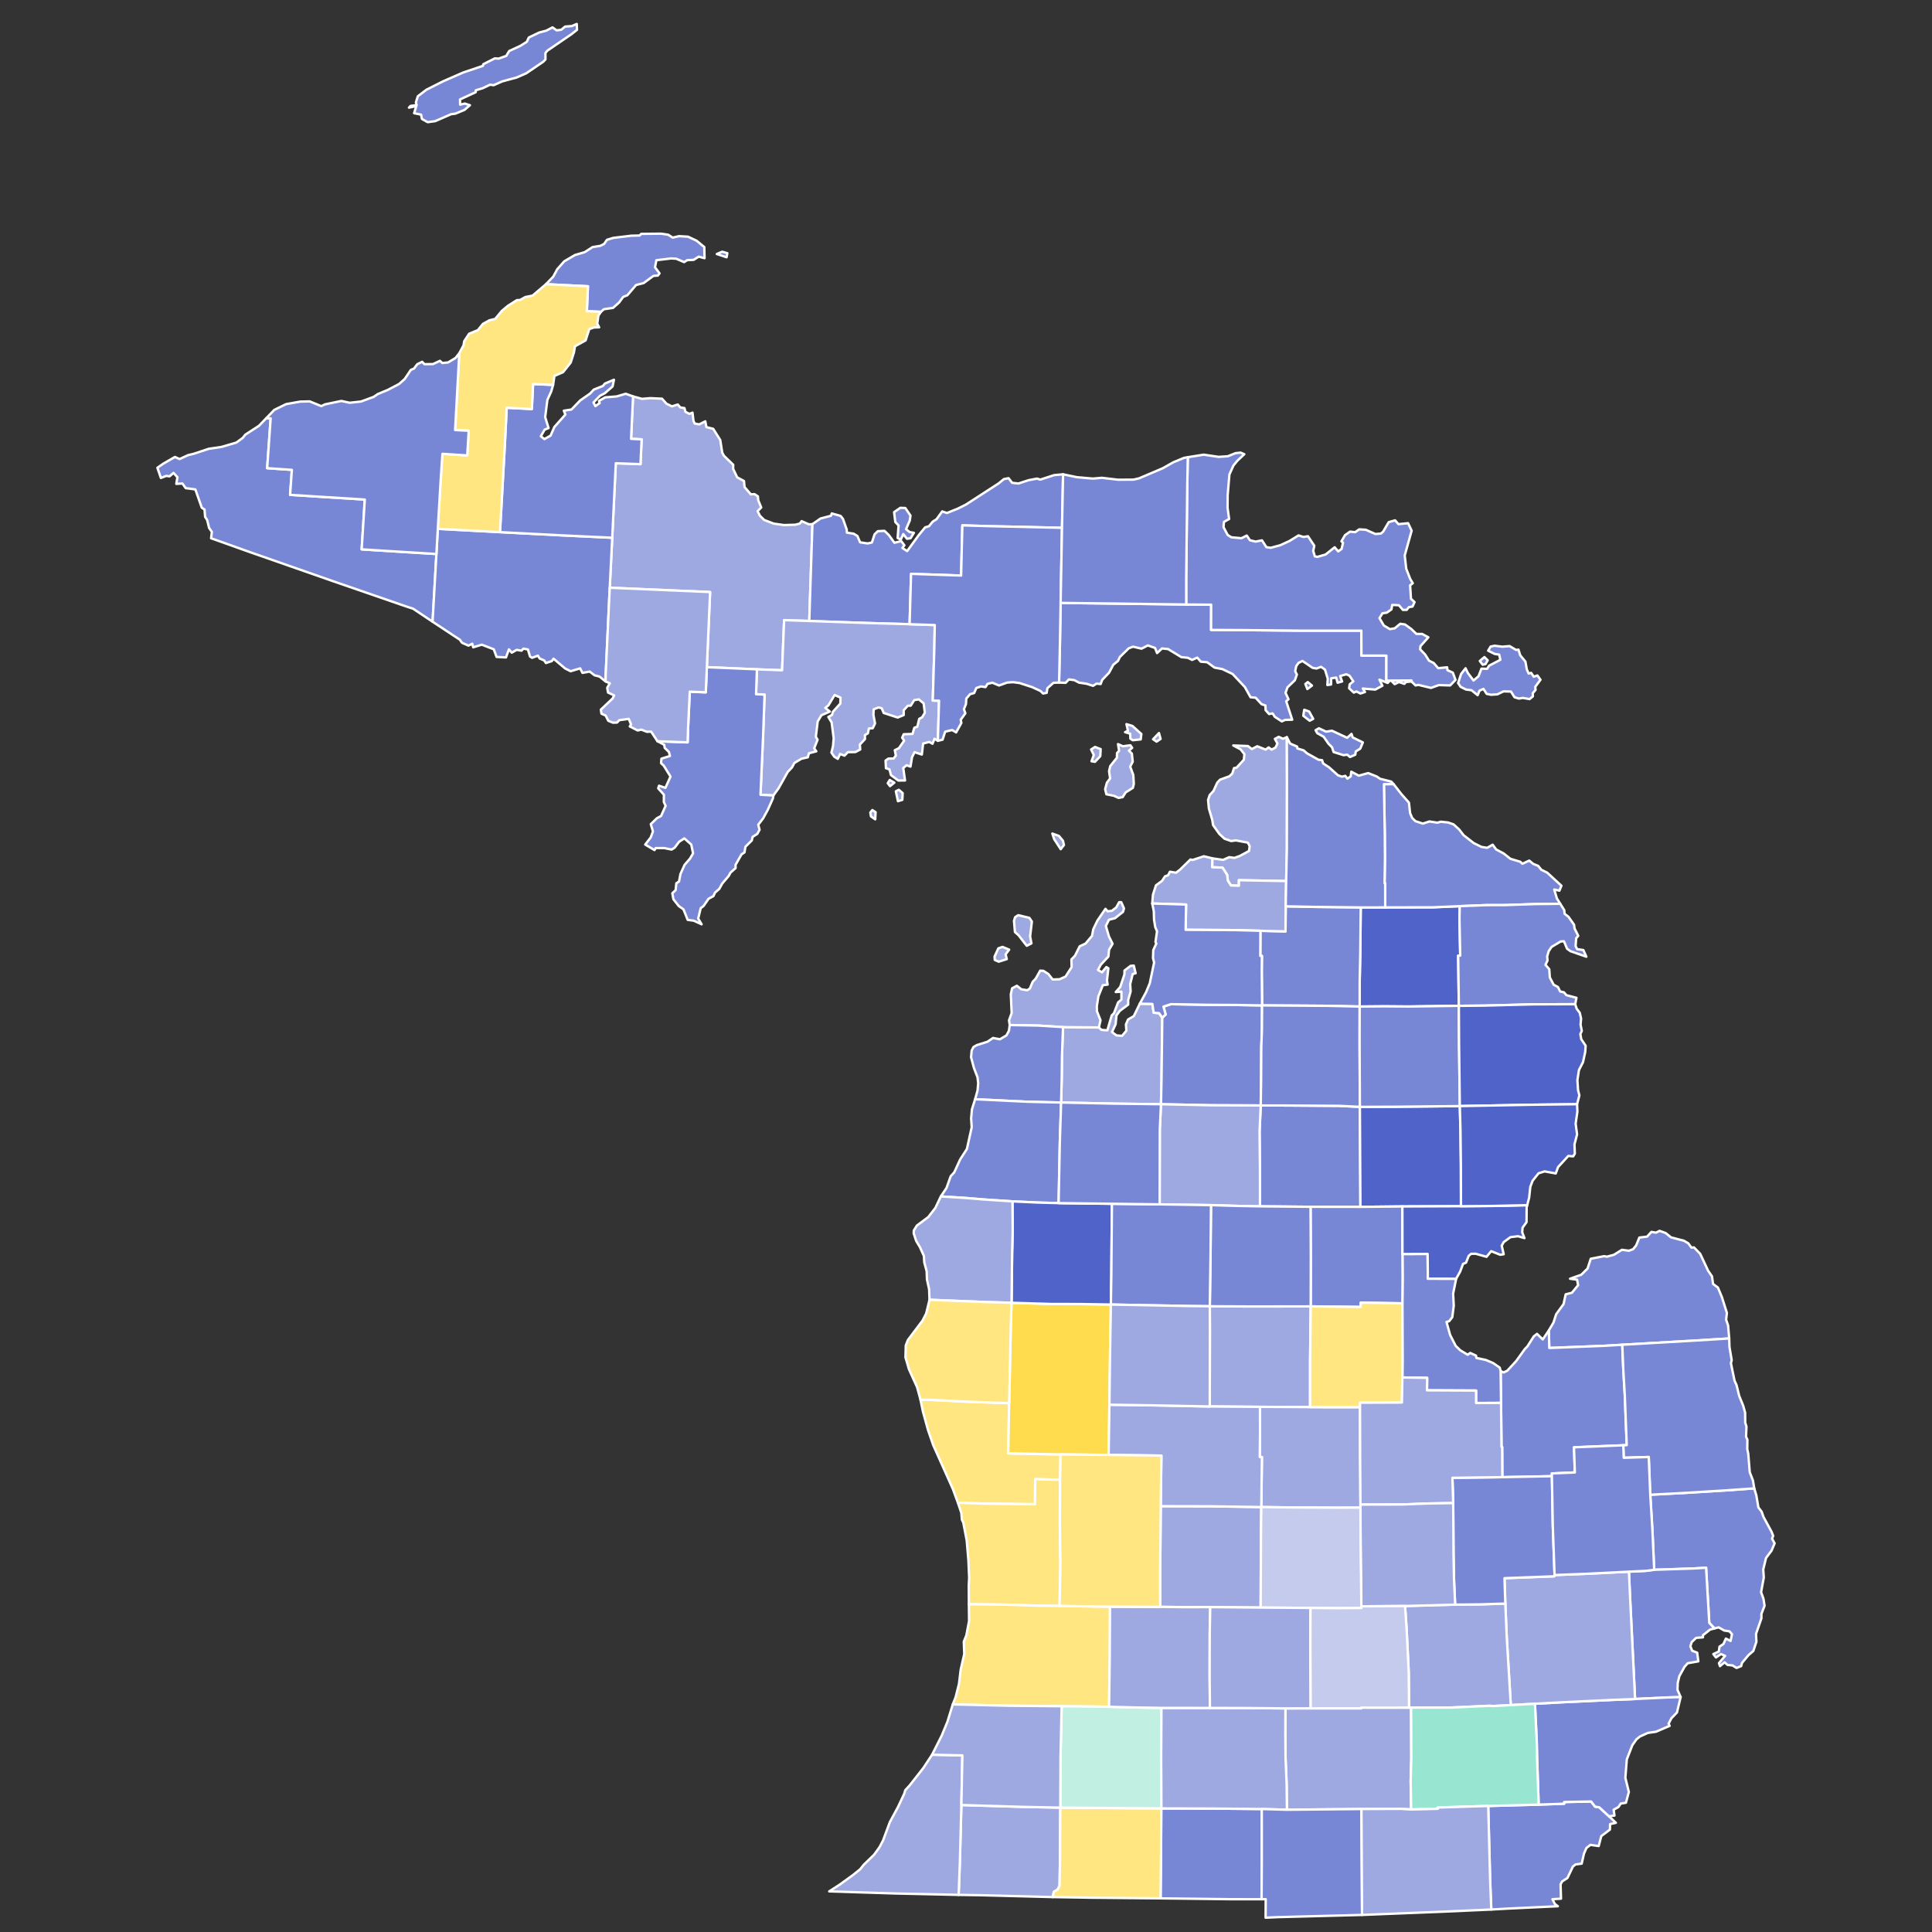 <?xml version="1.0" encoding="UTF-8" standalone="no"?>
<svg
   version="1.2"
   width="810"
   height="810"
   viewBox="0 0 810 810"
   stroke-linecap="round"
   stroke-linejoin="round"
   id="svg86"
   sodipodi:docname="2016 MI GOP presidential primary.svg"
   inkscape:version="1.2.2 (732a01da63, 2022-12-09)"
   xmlns:inkscape="http://www.inkscape.org/namespaces/inkscape"
   xmlns:sodipodi="http://sodipodi.sourceforge.net/DTD/sodipodi-0.dtd"
   xmlns="http://www.w3.org/2000/svg"
   xmlns:svg="http://www.w3.org/2000/svg">
  <rect x="0" y="0" width="810" height="810" fill="#333333" stroke="none"/>
  <defs
     id="defs90" />
  <sodipodi:namedview
     id="namedview88"
     pagecolor="#ffffff"
     bordercolor="#000000"
     borderopacity="0.25"
     inkscape:showpageshadow="2"
     inkscape:pageopacity="0.0"
     inkscape:pagecheckerboard="0"
     inkscape:deskcolor="#d1d1d1"
     showgrid="false"
     inkscape:zoom="0.99259259"
     inkscape:cx="412.05224"
     inkscape:cy="482.0709"
     inkscape:window-width="1150"
     inkscape:window-height="981"
     inkscape:window-x="0"
     inkscape:window-y="0"
     inkscape:window-maximized="0"
     inkscape:current-layer="Michigan" />
  <g
     id="Michigan"
     transform="translate(5,5)"
     stroke="white"
     stroke-width="1">
    <path
       d="M 565.49 375.44 575.75 375.43 595.73 375.39 607 374.91 606.89 380.06 607.21 395.64 606.34 395.67 606.63 416.69 585.68 416.99 575.32 416.91 565.05 417 565.05 406.77 565.3 394.53 565.49 375.44 Z"
       id="Montmorency"
       fill="#b3c4db"
       style="fill:#5063c9;fill-opacity:1" />
    <path
       d="M 686.88 621.67 701.15 620.92 718.11 619.88 730.48 619.01 731.37 622.04 732.21 627.01 733.58 628.78 734.34 630.96 737.73 637.19 738.41 638.93 737.94 640.08 739.01 642.05 737.74 645.09 735.41 648.2 734.25 652.98 734.48 656.4 733.34 662.54 734.33 665.25 734.8 668.22 733.48 671.63 733.48 673.5 731.22 680.02 731.38 683.32 730.09 687.17 728.09 688.89 725.35 692.16 724.99 693.53 723.06 694.29 721.37 693.24 719.26 693.02 718.03 691.92 716.1 693.55 715.69 692.27 718.26 689.22 716.54 688.47 714.43 689.89 713.33 688.47 715.63 687.4 715.9 685.38 717.57 684.24 718.58 681.99 720.56 682.97 721.14 680.14 720.09 678.94 717.89 678.61 715.56 677.28 713.8 677.72 711.62 675.42 710.28 652.28 704.9 652.6 688.53 653.14 687.77 636.3 686.88 621.67 Z"
       id="St. Clair"
       fill="#b8e0da"
       style="fill:#7786d5;fill-opacity:1" />
    <path
       d="M 106.68 170.29 108.48 170.42 107.01 191.28 117.37 191.99 116.63 202.47 147.95 204.44 146.63 225.32 177.97 227.27 176.36 255.66 168.18 250.19 165.41 249.3 134.84 238.74 100.04 226.57 83.5 220.67 83.83 217.98 82.68 216.37 81.84 213 81 211.71 80.75 208.62 79.59 207.85 76.9 200.19 72.86 199.65 71.48 197.72 68.92 197.86 69.38 195.08 67.75 193.27 66.1 194.7 64.71 194.52 62.45 195.39 60.99 191.11 63.51 189.36 68.35 186.58 70.29 187.46 73.87 185.81 76.22 185.25 82.53 183.16 87.88 182.37 94.09 180.55 96.8 178.56 97.83 177.24 103.58 173.51 106.68 170.29 Z"
       id="Gogebic"
       fill="#b1e486"
       style="fill:#7786d5;fill-opacity:1" />
    <path
       d="M 534.52 304.07 534.57 322.35 534.53 350.89 534.23 364.4 514.41 364.02 514.44 366.34 511.09 366.24 509.78 364.23 509.47 361.74 507.52 358.76 503.2 358.59 503.28 354.87 507.79 355.51 510.37 354.37 512.56 354.67 514.84 353.84 518.67 351.77 518.93 349.76 518.17 348.28 513.15 347.34 511.21 347.62 508.39 346.64 506.23 344.64 503.6 340.95 503.24 338.75 501.82 333.94 501.49 330.36 502.17 328.33 503.75 326.62 505.36 323.11 506.51 321.88 510.44 320.45 511.65 319.29 512.36 317.03 513.4 316.87 516.49 313.54 516.72 311.2 515.14 309.17 512.05 307.54 518.23 307.78 519.83 309.05 522.11 307.87 525.62 309.28 526.88 308.35 528.1 309.28 529.75 308.42 530.57 306.73 529.5 304.79 531.11 303.92 532.9 304.73 534.52 304.07 Z"
       id="Emmet"
       fill="#cbdc93"
       style="fill:#9ea8e1;fill-opacity:1" />
    <path
       d="M 251.68 220.46 253.18 189.22 263.53 189.6 264.01 179.2 259.58 178.98 260.41 161.2 264.16 162.22 267.72 161.93 272.56 162.16 274.39 164.22 276.7 165.37 279.17 164.6 280.21 165.83 281.96 166.09 282.37 167.68 284.07 168.52 285.33 168 285.74 171.44 286.27 172.59 288.18 172.92 290.7 171.64 291.16 174.07 294.01 174.79 296.97 179.48 297.81 184.82 298.53 186.1 302.4 189.85 302.37 191.57 304.06 195.12 306.92 196.67 307.15 199.2 309.78 202.25 311.33 202.16 312.75 203.1 312.89 204.74 314.15 207.77 312.63 209.29 313.61 211.25 315.38 213 319.39 214.53 323.72 215.14 328.44 214.99 330.35 214.49 331.1 213.49 334.12 214.82 335.62 214.76 334.29 255.36 323.75 254.99 322.89 276.02 312.35 275.62 291.35 274.72 292.71 243.22 250.64 241.41 251.68 220.46 Z"
       id="Marquette"
       fill="#e4c9a0"
       style="fill:#9ea8e1;fill-opacity:1" />
    <path
       d="M 440.68 425.62 455.71 425.77 456.78 426.78 459.26 426.97 461.09 420.73 462.02 419.83 463.77 415.27 465.16 414.09 465.15 410.75 462.79 410.92 464.66 408.81 466.41 403.56 466.45 401.91 468.99 399.95 470.35 399.82 471.11 403.04 469.88 403.37 468.84 407.56 469.02 410.69 468 414.23 467.99 416.19 464.49 418.8 463.09 420.7 462.72 424.42 461.21 427.69 463.1 429.11 465.44 429.29 467.24 427.11 467.05 424.5 467.93 422.45 470.36 421 472.87 415.81 478.13 415.91 478.68 419.57 480.96 419.78 482.29 421.67 481.97 447.54 481.75 457.95 462.46 457.71 439.88 457.24 440.14 446.69 440.23 437.85 440.68 425.62 Z"
       id="Grand Traverse"
       fill="#94bbeb"
       style="fill:#9ea8e1;fill-opacity:1" />
    <path
       d="M 579.25 323.72 582.54 327.93 585.7 331.49 586.19 335.91 587.08 337.97 588.44 339.28 591.53 340.3 594.3 339.4 597.65 339.92 599.07 339.51 602.13 339.83 604.39 340.61 606.76 342.76 608.6 345.15 612.84 348.45 616.11 350.07 618.5 350.46 620.81 349.14 622.27 351.14 625.48 352.86 628.22 355.04 632.4 356.31 633.26 357.13 636.15 355.81 637.8 357.18 639.9 358.03 641.21 359.66 643.64 360.84 649.63 366.34 648.79 368.42 646.62 367.93 647.74 371.69 649.14 373.92 638.42 374.04 626.14 374.46 618.05 374.48 607 374.91 595.73 375.39 575.75 375.43 575.74 365.35 575.5 365.35 575.65 354.92 575.58 344.69 575.22 323.76 579.25 323.72 Z"
       id="Presque Isle"
       fill="#d8e9e9"
       style="fill:#7786d5;fill-opacity:1" />
    <path
       d="M 523.44 385.23 533.95 385.5 534.04 374.98 546.29 375.22 565.49 375.44 565.3 394.53 565.05 406.77 565.05 417 551.68 416.7 524.13 416.52 524 402.48 524.06 395.76 523.39 395.75 523.44 385.23 Z"
       id="Otsego"
       fill="#cdec98"
       style="fill:#7786d5;fill-opacity:1" />
    <path
       d="M 369.86 209.73 372.46 207.91 374.56 207.99 376.73 211.17 376.42 213.26 374.86 216.86 376.38 218.08 378.15 218.38 376.74 220.66 375.25 220.88 373.7 218.92 372.65 221.26 371.34 220.55 371.73 215.3 370.36 213.86 369.86 209.73 Z M 335.62 214.76 339 212.39 343.39 211.24 343.72 210.26 347.42 211.3 348.42 212.55 349.99 217.02 350.06 218.32 352.86 218.74 354.48 219.72 355.59 222.37 358.73 222.84 360.54 222.45 361.68 219 363.03 217.7 365.83 217.56 367.63 219.3 369.98 222.55 372.84 221.87 374.17 223.62 373.32 224.75 375.33 226.05 380.17 219.38 382.86 216.1 384.5 215.6 386.04 213.7 387.66 212.68 390.03 209.41 392.01 210.08 396.52 208.27 399.94 206.56 413.66 197.68 415.9 195.86 417.85 195.49 419.35 197.42 422 197.71 426.28 196.31 429.79 195.65 431.12 196.08 436.98 194.19 440.7 193.86 440.25 216.29 408.9 215.58 398.47 215.26 397.95 236.3 376.97 235.59 376.36 256.7 357.74 256.17 334.29 255.36 335.62 214.76 Z"
       id="Alger"
       fill="#d5bca5"
       style="fill:#7786d5;fill-opacity:1" />
    <path
       d="M 618.94 752.16 640.09 751.59 650.79 751.21 650.77 750.51 662.09 750.28 663.76 752.46 665.51 752.73 669.57 756.48 672.46 759.22 670.03 759.77 669.97 762.06 666.34 764.8 665.26 768.97 661.79 768.47 660.13 769.77 659.09 772.13 658.13 776.34 655.57 776.67 654.44 777.57 652.16 782.35 649.94 783.8 649.28 785.01 649.46 791.02 645.88 791.25 646.87 793.24 648.14 794.2 627.29 795.18 620.23 795.58 619.76 783.8 618.94 752.16 Z"
       id="Monroe"
       fill="#dbe5d2"
       style="fill:#7786d5;fill-opacity:1" />
    <path
       d="M 677.93 653.93 684.99 653.59 688.53 653.14 704.9 652.6 710.28 652.28 711.62 675.42 713.8 677.72 711.93 678.23 708.97 680.58 708.97 681.46 706.1 681.69 704.25 683.46 703.7 685.22 704.46 687.08 706.55 687.88 707.04 691.53 702.57 692.32 701.25 693.81 699.07 697.75 698.42 700.48 698.29 703.45 699.61 706.51 694.38 706.66 680.51 707.31 678.41 664.58 677.93 653.93 Z"
       id="Macomb"
       fill="#9a94d1"
       style="fill:#7786d5;fill-opacity:1" />
    <path
       d="M 644.37 552.78 646.33 549.44 647.43 546 650.53 541.74 651.42 537.65 654.03 537 656.62 533.84 656.21 531.52 653.24 531.11 657.95 529.44 660.57 526.87 661.94 522.73 667.54 521.65 668.69 521.87 671.64 521.08 675 518.98 677.9 519.38 679.68 518.73 680.96 517.16 682.31 513.85 685.53 513.47 687.37 511.48 689.28 511.8 690.79 511.04 693.34 511.96 695.56 513.76 701 515.19 702.82 516.26 704.13 518.06 705.21 517.98 707.82 520.68 711.16 527.81 712.75 530.09 713.21 533.3 715.24 534.81 716.89 538.76 719.01 545.44 718.68 548.28 719.51 550.7 719.98 556.15 706.67 556.98 675.14 558.8 667.71 559.24 644.53 560.15 644.37 552.78 Z"
       id="Huron"
       fill="#e8ead8"
       style="fill:#7786d5;fill-opacity:1" />
    <path
       d="M 503.28 354.87 503.2 358.59 507.52 358.76 509.47 361.74 509.78 364.23 511.09 366.24 514.44 366.34 514.41 364.02 534.23 364.4 534.04 374.98 533.95 385.5 523.44 385.23 513.06 384.95 492.08 384.83 492.27 374.23 478.08 373.8 478.39 370.08 479.64 366.19 482.2 364.3 483.46 362.37 484.71 361.98 485.49 360.48 488.05 360.89 489.66 359.67 494.1 355.34 495.02 355.55 499.71 353.99 503.28 354.87 Z M 478.43 304.93 480.91 302.33 481.58 304.8 479.91 305.93 478.43 304.93 Z M 466.69 301.97 467.89 301.36 467.27 298.6 469.76 299.35 473.52 302.73 473.25 305 469.89 305.35 468.91 304.67 468.84 302.59 466.69 301.97 Z M 458.34 325.86 459.09 323.12 460.42 321.36 459.98 318.32 460.47 316.2 463.28 312.67 463.31 310.71 464.19 309.78 463.73 306.97 465.77 307.87 468.92 307.46 469.67 308.55 468.3 309.7 469.54 310.96 469.9 314.33 468.84 316.41 470.14 319.94 470.36 323.68 469.94 325.33 466.93 327.22 465.69 329.2 463.94 329.52 461.98 328.63 458.85 328 458.34 325.86 Z M 452.45 309.22 454.1 308.16 456.46 309.07 456.3 312.02 454.09 314.39 452.64 314.17 453.57 311.51 452.45 309.22 Z"
       id="Charlevoix"
       fill="#bbea90"
       style="fill:#9ea8e1;fill-opacity:1" />
    <path
       d="M 370.59 326.74 371.84 326.13 373.45 327.51 373.31 330.34 371.47 330.91 370.59 326.74 Z M 367.2 323.36 368.03 322.01 369.95 323.13 368.14 324.6 367.2 323.36 Z M 359.88 335.67 360.74 334.62 362.1 335.51 361.94 338.51 360.16 337.28 359.88 335.67 Z M 312.35 275.62 322.89 276.02 323.75 254.99 334.29 255.36 357.74 256.17 376.36 256.7 386.91 257.05 386.7 267.59 386.07 288.71 388.7 288.78 388.2 305.59 386.79 304.72 385.95 306.83 384.61 306.06 382.03 306.72 381.49 311.34 378.43 310.35 377.37 312.49 376.73 316.41 375.09 315.84 373.69 316.99 374.44 322.22 371.61 322.23 368.53 319.95 367.91 317.56 366.44 317.08 366.28 313.87 367.49 313.04 369.66 313.01 370.59 311.78 370.15 309.52 371.88 308.68 374.06 305.52 373.23 304.29 373.89 302.83 377.57 302.71 378.34 300.11 379.59 299.66 380.38 296.38 381.59 295.74 382.74 293.84 382.24 289.89 380.23 288.21 378.29 288.53 376.83 290.86 375.59 290.89 373.88 292.77 373.88 294.8 371.37 295.83 365.51 293.92 364.66 291.95 363.32 291.6 361.29 292.39 361.19 294.7 361.86 298.32 360.9 300.32 359.31 300.4 358.85 302.47 357.63 303.16 357.64 304.88 355.5 307.15 355.65 309.23 353.61 310.31 350.48 310.35 349.05 311.82 347.22 311.09 346.25 313.15 344.78 312.25 343.58 310.53 344.25 307.77 344.53 304.51 343.66 297.85 342.29 295.6 343.82 294.72 344.2 293.42 347.32 289.96 347.38 287.47 344.92 286.39 342.31 290.73 341.01 291.77 342.91 293.33 339.41 294.85 337.83 297.43 337.04 303.9 337.77 305.13 336.35 308.72 337.24 310 334.16 310.8 333.68 312.5 331 313.11 328.03 314.89 327.07 316.73 325.26 318.64 321.44 325.47 319.24 328.5 313.84 328.21 314.93 303.64 315.55 286.22 311.98 286.05 312.35 275.62 Z"
       id="Delta"
       fill="#cde2b7"
       style="fill:#9ea8e1;fill-opacity:1" />
    <path
       d="M 295.53 101.5 297.79 100.53 299.94 101.16 299.62 102.85 295.53 101.5 Z M 246.94 125.73 241.04 125.46 241.5 115.02 223.9 114.15 226.96 110.98 228.64 107.86 231.56 104.56 236.06 101.92 240.13 100.72 243.44 98.59 246.72 98.06 248.25 97.28 249.47 95.54 252.13 94.73 259.69 93.82 263.16 93.74 263.85 93.05 272.23 92.97 275.16 93.42 277.02 94.62 279.68 94.01 283.45 94.23 287.04 95.91 290.28 98.58 290.38 103.24 287.94 102.6 285.82 103.95 283.11 104.06 281.83 104.89 278.49 103.47 276.39 103.35 270.2 104.09 269.61 107.06 271.51 109.6 270.8 110.54 268.96 110.66 264.87 113.67 261.67 114.5 258.01 118.8 256.28 119.47 254.55 121.83 252.02 124.08 248.2 124.64 246.94 125.73 Z M 166.45 40.13 167.12 39.41 169.68 39.06 169.36 37.94 170.18 35.36 173.73 32.65 180.79 29.08 189.24 25.39 197.47 22.61 197.62 21.92 202.46 19.48 204.06 19.58 207.25 18.43 208.46 16.4 213.17 14.23 215.87 12.52 216.71 10.72 221.08 8.63 224.02 7.86 226.64 6.48 228.38 7.73 230.31 7.48 231.93 6.14 234.77 5.92 236.81 5.04 236.91 7.5 234.68 9.28 224.51 16.22 223.67 17.23 223.69 19.92 222.73 20.91 215.62 25.74 211.58 27.5 205.51 29.14 201.96 30.72 200.46 30.51 197.37 31.98 194.48 32.85 194.45 33.65 187.86 36.69 187.91 38.87 189.86 38.42 192.02 39.11 189.78 41.05 185.92 42.65 184.13 42.88 177.45 45.79 174.32 46.22 171.9 44.88 171.54 43.06 168.62 42.46 169.54 39.46 166.45 40.13 Z"
       id="Keweenaw"
       fill="#c4e4e2"
       style="fill:#7786d5;fill-opacity:1" />
    <path
       d="M 178.55 216.71 204.62 218.1 230.84 219.46 251.68 220.46 250.64 241.41 248.93 278.15 248.87 280.68 246.32 278.64 244.27 278.12 242.23 276.56 239.2 277.11 238.23 275.21 234.23 276.42 231.91 275.24 227.07 271.16 226.37 272.15 223.88 272.98 223.15 271.88 221.28 271.1 220.51 269.89 218.09 270.79 217.21 270.24 216.34 267.29 214.43 266.94 213.65 267.8 211.61 267.46 209.56 268.64 208.37 267.24 207.14 270.62 203.19 270.42 202.03 267.22 196.99 265.28 193.38 266.39 193.01 264.88 191.42 265.68 188.71 264.49 187.8 263.21 176.36 255.66 177.97 227.27 178.55 216.71 Z"
       id="Iron"
       fill="#cee8ef"
       style="fill:#7786d5;fill-opacity:1" />
    <path
       d="M 226.89 156.37 226.13 159.07 224.49 162.67 223.57 169.88 224.99 174.46 223.34 175.14 221.74 177.92 223.25 179.09 225.84 177.63 227.41 174.03 232.04 168.81 231.39 167.19 234.59 166.69 238.24 162.9 242.43 159.98 243.93 158.35 247.8 156.8 248.59 155.82 252.4 154.21 251.83 157.02 248.59 159.85 246.5 160.96 243.82 163.74 244.61 165.28 246.42 163.98 246.13 163.09 248.73 161.6 253.56 161.2 257.35 160.08 260.41 161.2 259.58 178.98 264.01 179.2 263.53 189.6 253.18 189.22 251.68 220.46 230.84 219.46 204.62 218.1 206.65 181.54 207.43 165.95 217.97 166.49 218.49 156 226.89 156.37 Z"
       id="Baraga"
       fill="#c7d5e6"
       style="fill:#7786d5;fill-opacity:1" />
    <path
       d="M 523.57 458.47 533.93 458.48 556.51 458.63 565.14 459.06 565.36 500.99 544.46 500.96 523.25 500.76 523.24 485.03 523.08 469.24 523.57 458.47 Z"
       id="Roscommon"
       fill="#bce4ec"
       style="fill:#7786d5;fill-opacity:1" />
    <path
       d="M 565.14 459.06 580.93 459 607.04 458.73 607.32 469.23 607.48 483.31 607.52 500.71 582.95 500.81 565.36 500.99 565.14 459.06 Z"
       id="Ogemaw"
       fill="#f3d7d4"
       style="fill:#5063c9;fill-opacity:1" />
    <path
       d="M 578.24 280.33 586.78 280.28 586.79 280.72 584.42 280.93 583.8 281.71 581.51 280.95 579.72 281.84 578.24 280.33 Z M 546.57 301.14 547.96 300.34 550.98 301.75 553.43 301.36 559.81 304.32 561.63 302.69 562.11 304.17 566.39 306.26 565.28 308.89 563.41 310.04 563.2 311.42 561 312.38 559.82 311.4 558.3 311.61 554.12 310.3 553.45 308.27 551.97 306.81 549.97 303.9 547.27 302.39 546.57 301.14 Z M 542.28 281.76 543.29 280.97 545.05 282.43 543.12 283.89 542.28 281.76 Z M 541.4 295.08 541.81 292.57 543.86 293.3 545.57 296.39 544.08 297.17 541.4 295.08 Z M 439.67 247.76 492.33 248.44 502.78 248.51 502.76 259.09 515.82 259.16 539.46 259.4 565.75 259.41 565.79 269.86 576.25 269.87 576.23 280.34 577.7 280.33 576.78 281.33 573.34 279.94 574.59 282.49 571.58 284.11 566.36 283.68 567.29 285.13 565.37 285.76 563.7 284.9 562.59 285.38 560.62 283.56 560.86 281.9 562.38 280.65 560.76 278.27 559.45 277.69 556.85 278.44 557.68 280.71 555.79 281.23 555.21 279.08 553.1 279.39 553.05 281.98 551.5 282.2 551.67 279.55 550.5 275.74 548.86 274.57 546.94 275.28 545.3 274.99 541.06 272.11 539.43 272.91 538.46 274.25 538.01 276.41 538.73 277.81 537.87 280.21 534.8 283.15 533.96 285.48 535.21 288.18 534.24 289 536.77 296.74 533.78 296.82 532.42 297.45 529.46 295.52 528.56 294.1 527.06 294.36 525.61 292.74 525.54 290.79 523.92 290.23 521.44 287.52 519.3 287.33 516.9 283.03 511.77 277.57 507.47 275.52 504.18 274.89 501.12 272.64 498.44 272.41 496.94 270.71 494.79 271.67 492.97 270.77 490.3 270.51 484.74 267.13 482.16 266.87 480.11 268.81 479.25 266.65 476.23 265.6 473.59 266.96 470.06 266.13 468.24 266.79 464.51 270.44 463.72 272.09 461.74 273.72 459.98 277.03 457.11 280.03 456.44 281.79 454.72 281.61 453.28 282.54 450.55 281.67 447.37 281.19 445.4 280.15 443.13 279.85 441.76 281.29 439.02 281.16 439.38 265.11 439.67 247.76 Z"
       id="Mackinac"
       fill="#cee9e7"
       style="fill:#7786d5;fill-opacity:1" />
    <path
       d="M 436.2 344.47 438.96 345.47 440.64 347.49 441.07 349.27 439.71 351.03 436.98 346.83 436.2 344.47 Z M 420.12 381.07 420.59 379.54 421.89 378.69 426.57 379.81 427.62 381.37 426.88 387.56 427.43 390.52 425.47 391.52 421.99 387.06 420.52 385.77 420.12 381.07 Z M 455.71 425.77 440.68 425.62 430.18 424.97 418.33 424.76 418.03 422.78 419.14 419.72 418.79 411.86 419.33 409.35 421.33 408.29 423.21 409.78 425.7 410.16 426.77 409.44 427.95 406.64 429.22 405.3 431.1 401.95 432.45 402.03 434.51 403.35 436.33 405.65 439.23 405.55 441.72 404.44 444.29 400.46 444.2 397.25 445.69 395.71 447.66 391.75 450.13 390.58 452.85 387.35 453.35 384.62 455.1 380.96 458.48 376.03 459.36 377.08 461.16 376.87 463.01 375.43 464.2 373.25 465.08 373.24 466.24 375.87 465.82 377.32 462.47 379.95 459.92 380.62 458.64 383.22 459.93 387.61 461.45 390.67 459.97 393.22 459.7 396.04 456.55 399.42 455.33 401.67 457.03 402.65 458.84 400.45 459.68 400.94 459.11 406.11 459.38 407.8 457.37 408.05 455.51 412.68 454.85 416.84 454.89 418.96 456.4 422.75 455.71 425.77 Z M 411.98 396.04 413.56 392.61 415.31 391.99 418.09 393.13 416.62 395.12 417.08 397.12 413.72 398.19 412.06 397.45 411.98 396.04 Z"
       id="Leelanau"
       fill="#e8c7b1"
       style="fill:#9ea8e1;fill-opacity:1" />
    <path
       d="M 615.42 272.11 617.35 270.49 618.72 271.83 617.81 273.42 616.62 273.69 615.42 272.11 Z M 606.31 281.37 607.59 277.55 609.45 275.17 610.38 277.13 612.78 280.31 614.87 278.53 616.1 275.33 618.47 275.41 619.33 274.08 624.04 271.63 623.54 269.45 621.65 269.17 618.91 267.8 619.94 266.08 621.6 265.73 624.88 266.13 627.88 265.87 630.66 267.5 631.62 267.36 632.37 269.74 634.54 272.38 635.11 275.6 635.89 277.38 636.94 277.1 638.05 278.72 639.56 278.18 640.86 279.99 638.65 282.98 638.79 284.23 637.61 285.64 637.66 286.96 636.29 288.1 633.44 287.61 631.82 287.88 629.98 287.33 628.47 284.94 625.34 284.86 622.81 286.1 620.14 286.28 618.29 285.9 616.94 283.82 615.29 284.56 614.5 286.46 611.96 284.4 609.6 284.07 607.36 282.95 606.31 281.37 Z M 492.99 186.69 499.66 185.62 505.95 186.55 509.77 186.28 513.01 184.99 515.11 184.76 516.68 185.43 513.81 188.12 512.12 190.18 510.44 193.91 509.7 202.67 509.66 207.93 510.32 212.59 508.15 213.81 507.96 216 509.71 219.29 511.25 220.26 515.5 220.65 517.72 219.53 519.04 221.5 521.42 222.07 524.1 221.54 525.94 224.41 527.78 224.66 531.81 223.57 535.65 221.8 539.42 219.47 541.47 220.13 543.38 219.82 546.03 223.83 545.58 225.96 546.26 228.27 547.35 228.47 550.76 227.48 554.57 224.45 556.04 226.18 557.46 225.17 558.07 222.53 557.4 221.96 558.92 219.35 561 217.89 563.14 218.12 564.87 216.93 567.59 217.1 571.64 218.89 573.95 218.7 574.87 217.92 577.22 213.91 579.91 213.15 581.3 214.75 585.35 214.35 586.84 217.49 583.94 227.86 584.57 233.46 586.24 237.72 587.32 239.53 586.2 240.38 586.56 246.04 588.06 247.45 587.2 249.3 585.67 249.56 584.75 250.7 583.17 250.7 581.5 248.75 578.7 248.61 578.37 250.49 576.41 251.87 574.62 252.12 573.35 254.15 575.17 257.24 577.73 258.78 579.78 258.41 582.05 256.52 584.07 256.82 586.7 258.72 588.82 260.77 591.25 260.79 593.84 262.19 590.53 265.9 590.4 267.23 592.51 269.43 594.12 272 596.07 272.95 597.97 275.14 601.72 274.77 601.84 275.96 604.11 277.02 605.23 280.05 602.98 282.37 598.23 282.23 594.95 283.41 589.64 282.13 588.48 282.38 586.79 280.72 586.78 280.28 578.24 280.33 577.7 280.33 576.23 280.34 576.25 269.87 565.79 269.86 565.75 259.41 539.46 259.4 515.82 259.16 502.76 259.09 502.78 248.51 492.33 248.44 492.32 237.97 492.76 198.43 492.99 186.69 Z"
       id="Chippewa"
       fill="#f4ddd3"
       style="fill:#7786d5;fill-opacity:1" />
    <path
       d="M 638.53 709.3 650 708.68 670.89 707.7 680.51 707.31 694.38 706.66 699.61 706.51 698.08 712.96 695.74 715.4 694.56 717.69 695.01 718.57 689.24 721.05 685.87 721.53 682.54 723.04 681.05 724.28 679.36 726.69 677.05 732.62 676.44 740.35 677.9 746.3 676.68 750.81 674.51 751.16 673.53 752.62 671.53 753.74 671.88 756.19 669.57 756.48 665.51 752.73 663.76 752.46 662.09 750.28 650.77 750.51 650.79 751.21 640.09 751.59 639.43 731.84 639.28 724.95 638.53 709.3 Z"
       id="Wayne"
       fill="#b6a8f0"
       style="fill:#7786d5;fill-opacity:1" />
    <path
       d="M 482.29 421.67 483.71 420.34 482.79 417.03 485.89 416 501.25 416.27 513.67 416.34 524.13 416.52 524.06 427.02 523.8 434.12 523.73 448.1 523.57 458.47 502.62 458.39 481.75 457.95 481.97 447.54 482.29 421.67 Z"
       id="Kalkaska"
       fill="#e7d5a7"
       style="fill:#7786d5;fill-opacity:1" />
    <path
       d="M 270.64 305.76 283.29 306.24 283.46 300.64 284.18 284.99 290.9 285.26 291.35 274.72 312.35 275.62 311.98 286.05 315.55 286.22 314.93 303.64 313.84 328.21 319.24 328.5 319.04 329.75 316.95 334.42 314.97 338.06 312.9 340.77 313.45 342.87 312.5 344.61 310.53 345.88 310.19 347.37 307.53 349.99 307.13 352.38 305.89 353.2 303.39 357.57 303.4 358.95 301.25 360.87 300.52 362.24 297.78 365.46 296.57 367.66 294.76 369.24 294.12 370.69 292.05 371.82 289.99 374.82 288.77 375.76 287.72 380.12 289.16 382.52 285.85 381 283.31 380.65 281.55 376.24 279.59 374.88 277.33 372.01 276.87 369.5 278.26 368.2 278.55 365.33 279.68 364.56 280.28 361.45 282 357.62 284.34 354.9 285.57 352.77 284.81 349.06 281.91 346.5 279.72 347.92 277.85 350.39 276.58 351.18 273.51 350.57 269.9 350.56 269.4 351.4 265.51 349.09 267.81 346.11 268.75 343.58 267.85 340.52 270.43 338.03 272.15 337.11 274.06 332.85 273.32 331.24 273.35 328.19 270.95 325.52 271.3 324.41 273.97 325.32 276.11 320.58 273.29 316.02 272.15 314.95 272.31 313.07 275.89 311.95 275.44 310.25 273.69 308.58 273.48 307.24 270.64 305.76 Z"
       id="Menominee"
       fill="#f1c9ad"
       style="fill:#7786d5;fill-opacity:1" />
    <path
       d="M 524.13 416.52 551.68 416.7 565.05 417 565.02 432.75 565.14 459.06 556.51 458.63 533.93 458.48 523.57 458.47 523.73 448.1 523.8 434.12 524.06 427.02 524.13 416.52 Z"
       id="Crawford"
       fill="#a5a7e4"
       style="fill:#7786d5;fill-opacity:1" />
    <path
       d="M 502.22 542.65 519.89 542.74 544.52 542.7 544.27 565.6 544.26 584.94 523.25 584.83 502.19 584.67 502.26 553.19 502.22 542.65 Z"
       id="Isabella"
       fill="#c6edcf"
       style="fill:#9ea8e1;fill-opacity:1" />
    <path
       d="M 481.87 753.19 503.79 753.25 524.01 753.44 524.02 774.57 523.92 791.26 510.53 791.25 481.57 790.9 481.76 773.35 481.87 753.19 Z"
       id="Branch"
       fill="#abe3a6"
       style="fill:#7786d5;fill-opacity:1" />
    <path
       d="M 624.15 569.83 625.41 570.4 626.93 569.68 630.67 565.62 634.29 560.6 635.38 559.48 638.03 555.3 639.4 554.22 641.81 556.57 644.37 552.78 644.53 560.15 667.71 559.24 675.14 558.8 675.58 569.37 676.2 579.88 677.02 600.88 675.56 600.94 654.9 601.8 655.27 612.33 645.63 612.73 645.64 613.9 624.86 614.31 624.79 601.66 624.51 601.61 624.32 583.17 624.15 569.83 Z"
       id="Tuscola"
       fill="#8e94e1"
       style="fill:#7786d5;fill-opacity:1" />
    <path
       d="M 440.25 216.29 439.67 247.76 439.38 265.11 439.02 281.16 436.67 281.27 434.13 283.52 433.82 285.47 432.3 285.75 431.22 284.69 427.71 283.07 422.41 281.35 419.66 281 417.23 281.18 413.86 282.4 411.06 281.23 409.03 281.71 408.18 283.08 406.32 282.78 404.32 283.45 403.43 285.55 401.69 286.06 400.12 287.89 399.99 290.19 399.12 292.32 399.73 294.05 397.78 296.76 398.06 298.1 395.86 302.06 394.19 301.07 391.27 301.75 390.18 305.11 388.2 305.59 388.7 288.78 386.07 288.71 386.7 267.59 386.91 257.05 376.36 256.7 376.97 235.59 397.95 236.3 398.47 215.26 408.9 215.58 440.25 216.29 Z"
       id="Schoolcraft"
       fill="#c6a2a0"
       style="fill:#7786d5;fill-opacity:1" />
    <path
       d="M 396.91 789.44 397.42 776.11 398.06 751.76 423.98 752.54 439.54 752.85 439.44 773.76 439.23 785.59 438.38 787.26 436.85 788.16 436.32 790.36 405.82 789.57 396.91 789.44 Z"
       id="Cass"
       fill="#a0abe9"
       style="fill:#9ea8e1;fill-opacity:1" />
    <path
       d="M 582.94 541.43 583.04 530.99 582.98 520.75 593.54 520.71 593.63 531.09 605.5 531.11 604.23 537.38 604.5 542.42 603.87 547.25 602.58 548.91 601.45 549.24 602.98 554.72 605.32 559.28 607.22 561.11 610.34 562.99 611.39 562.23 613.83 563.34 613.98 564.34 617.9 565.15 621 566.46 623.76 568.37 624.15 569.83 624.32 583.17 613.85 583.23 613.85 578 593.27 577.9 593.34 572.67 582.95 572.51 583.01 565.52 582.94 541.43 Z"
       id="Bay"
       fill="#9fc4c7"
       style="fill:#7786d5;fill-opacity:1" />
    <path
       d="M 544.46 500.96 565.36 500.99 582.95 500.81 582.98 520.75 583.04 530.99 582.94 541.43 565.5 541.15 565.48 542.94 544.52 542.7 544.56 521.72 544.46 500.96 Z"
       id="Gladwin"
       fill="#d5d6f7"
       style="fill:#7786d5;fill-opacity:1" />
    <path
       d="M 533.93 711.25 544.52 711.23 565.65 711.24 565.65 710.94 585.75 710.92 586.61 710.92 586.7 732.04 586.43 741.81 586.65 753.63 582.34 753.38 565.79 753.44 534.55 753.75 534.43 743 533.98 732.38 533.88 721.78 533.93 711.25 Z"
       id="Jackson"
       fill="#c7f1bc"
       style="fill:#9ea8e1;fill-opacity:1" />
    <path
       d="M 646.76 655.34 659.92 654.83 677.93 653.93 678.41 664.58 680.51 707.31 670.89 707.7 650 708.68 638.53 709.3 628.41 709.88 626.72 681.65 626.11 667.3 625.77 656.66 646.63 655.87 646.76 655.34 Z"
       id="Oakland"
       fill="#ccdfe7"
       style="fill:#9ea8e1;fill-opacity:1" />
    <path
       d="M 584.07 668.33 605.08 667.74 615.51 667.64 626.11 667.3 626.72 681.65 628.41 709.88 621.24 710.26 619.43 710.17 603.33 710.9 586.61 710.92 585.75 710.92 585.62 696.2 584.72 677.72 584.07 668.33 Z"
       id="Livingston"
       fill="#cad1f8"
       style="fill:#9ea8e1;fill-opacity:1" />
    <path
       d="M 586.61 710.92 603.33 710.9 619.43 710.17 621.24 710.26 628.41 709.88 638.53 709.3 639.28 724.95 639.43 731.84 640.09 751.59 618.94 752.16 597.8 752.82 597.82 753.35 586.65 753.63 586.43 741.81 586.7 732.04 586.61 710.92 Z"
       id="Washtenaw"
       fill="#f1c1ac"
       style="fill:#98e6d1;fill-opacity:1" />
    <path
       d="M 418.33 424.76 430.18 424.97 440.68 425.62 440.23 437.85 440.14 446.69 439.88 457.24 425.91 456.92 403.82 455.86 404.85 452.17 405.11 449.13 404.83 446.66 403.31 442.69 402.12 438.24 402.38 435.45 403.13 433.98 404.53 433.17 409.04 431.74 411.31 430.17 414.19 430.73 416.95 429.1 418 427.15 418.33 424.76 Z"
       id="Benzie"
       fill="#a0eaa0"
       style="fill:#7786d5;fill-opacity:1" />
    <path
       d="M 523.25 584.83 544.26 584.94 565.2 584.97 565.24 606.01 565.38 625.8 565.39 627.07 555.11 627.1 535.1 626.99 523.8 626.84 524.07 605.88 523.16 605.87 523.27 595.35 523.25 584.83 Z"
       id="Gratiot"
       fill="#e9dec5"
       style="fill:#9ea8e1;fill-opacity:1" />
    <path
       d="M 481.88 711.04 502.27 711.06 517.21 711.09 533.93 711.25 533.88 721.78 533.98 732.38 534.43 743 534.55 753.75 524.01 753.44 503.79 753.25 481.87 753.19 481.81 732.07 481.88 711.04 Z"
       id="Calhoun"
       fill="#cfdbb3"
       style="fill:#9ea8e1;fill-opacity:1" />
    <path
       d="M 565.05 417 575.32 416.91 585.68 416.99 606.63 416.69 606.63 416.71 606.72 433.06 607.04 458.73 580.93 459 565.14 459.06 565.02 432.75 565.05 417 Z"
       id="Oscoda"
       fill="#dbf1e7"
       style="fill:#7786d5;fill-opacity:1" />
    <path
       d="M 380.92 581.83 386.6 581.95 401.53 582.71 418.09 583.28 417.7 604.31 439.66 604.79 439.45 615.42 429.04 615.14 428.92 625.66 407.76 625.41 396.61 625.04 394.48 619.23 386.25 600.85 384.1 594.62 381.93 586.73 380.92 581.83 Z"
       id="Muskegon"
       fill="#b1d9cd"
       style="fill:#ffe680;fill-opacity:1" />
    <path
       d="M 524.01 753.44 534.55 753.75 565.79 753.44 566.05 797.84 530.7 798.77 525.61 799 525.66 791.24 523.92 791.26 524.02 774.57 524.01 753.44 Z"
       id="Hillsdale"
       fill="#8cd4d9"
       style="fill:#7786d5;fill-opacity:1" />
    <path
       d="M 439.45 615.42 439.36 633.98 439.58 650.92 439.25 668.28 431.11 668.21 416.54 667.76 401.21 667.59 401.16 659.64 401.33 656.51 401.01 649.26 400.3 640.86 398.88 633.4 398.28 632.13 398.05 629.3 396.61 625.04 407.76 625.41 428.92 625.66 429.04 615.14 439.45 615.42 Z"
       id="Ottawa"
       fill="#e8e1ac"
       style="fill:#ffe680;fill-opacity:1" />
    <path
       d="M 439.54 752.85 481.87 753.19 481.76 773.35 481.57 790.9 452.98 790.63 436.32 790.36 436.85 788.16 438.38 787.26 439.23 785.59 439.44 773.76 439.54 752.85 Z"
       id="St. Joseph"
       fill="#f5e3cd"
       style="fill:#ffe680;fill-opacity:1" />
    <path
       d="M 385.78 730.67 398.48 730.96 398.06 751.76 397.42 776.11 396.91 789.44 370.33 788.85 342.65 787.97 347.05 785.14 352.62 781.11 355.65 778.67 357.1 776.84 361.49 772.57 363.74 769.44 365.24 766.58 368.08 758.92 371.55 752.48 374.07 747.1 374.56 745.52 376.32 743.61 382.1 736.26 385.78 730.67 Z"
       id="Berrien"
       fill="#c8e9c4"
       style="fill:#9ea8e1;fill-opacity:1" />
    <path
       d="M 534.23 364.4 534.53 350.89 534.57 322.35 534.52 304.07 535.9 306.74 538.82 308 538.91 308.78 541.54 309.59 542.96 310.83 547.75 313.52 549.29 313.7 549.76 315.1 552.2 316.69 555.93 320.03 557.61 320.63 559.03 320.28 559.89 321.47 561.3 320.5 561.53 318.54 564.69 320.2 568.63 319.12 572.21 320.55 573.61 321.51 578.28 322.68 579.25 323.72 575.22 323.76 575.58 344.69 575.65 354.92 575.5 365.35 575.74 365.35 575.75 375.43 565.49 375.44 546.29 375.22 534.04 374.98 534.23 364.4 Z"
       id="Cheboygan"
       fill="#f1f2cb"
       style="fill:#7786d5;fill-opacity:1" />
    <path
       d="M 248.87 280.68 248.93 278.15 250.64 241.41 292.71 243.22 291.35 274.72 290.9 285.26 284.18 284.99 283.46 300.64 283.29 306.24 270.64 305.76 267.99 301.74 266.27 301.82 263.85 300.89 262.36 301.26 259.05 299.56 259.56 298.69 258.6 296.39 254.65 296.93 253.68 297.94 251.99 297.99 250.03 297.2 248.92 295 247.17 294.21 246.9 292.52 251.86 287.82 252.47 286.54 249.92 285.35 249.58 283.36 250.67 281.47 248.87 280.68 Z"
       id="Dickinson"
       fill="#c9dfd9"
       style="fill:#9ea8e1;fill-opacity:1" />
    <path
       d="M 607 374.91 618.05 374.48 626.14 374.46 638.42 374.04 649.14 373.92 650.83 376.61 650.94 378.09 652.61 379.39 654.94 382.7 655.14 384.28 656.69 387.35 655.82 388.36 655.58 391.67 656.23 392.94 658.82 393.31 660.09 396.11 653.47 393.8 652 392.77 650.7 389.63 649.32 389.71 645.5 392 644.32 393.75 643.65 396 643.8 397.68 642.95 399.5 644.54 401.35 644.77 404.8 646.38 407.86 648.18 408.81 649.11 410.69 650.71 411.03 651.7 412.22 655.93 413.33 655.42 416.01 637.81 416.08 617.09 416.61 606.63 416.71 606.63 416.69 606.34 395.67 607.21 395.64 606.89 380.06 607 374.91 Z"
       id="Alpena"
       fill="#e0e6ec"
       style="fill:#7786d5;fill-opacity:1" />
    <path
       d="M 440.25 216.29 440.7 193.86 446.48 195.06 453.18 195.65 456.99 195.32 463.76 196.13 470.25 196.08 472.54 195.55 482.5 191.31 486.89 188.82 491.41 186.96 492.99 186.69 492.76 198.43 492.32 237.97 492.33 248.44 439.67 247.76 440.25 216.29 Z"
       id="Luce"
       fill="#abea9a"
       style="fill:#7786d5;fill-opacity:1" />
    <path
       d="M 403.82 455.86 425.91 456.92 439.88 457.24 439.34 473.86 438.83 499.41 430.12 499.18 419.48 498.68 407.19 497.87 400.21 497.28 389.45 496.6 391.81 493.1 393.59 488.12 395.06 486.53 397.54 481.13 400.38 476.7 402.39 467.6 402.15 463.89 402.49 460.1 403.82 455.86 Z"
       id="Manistee"
       fill="#ddefea"
       style="fill:#7786d5;fill-opacity:1" />
    <path
       d="M 582.95 500.81 607.52 500.71 620.81 500.6 635.29 500.28 635.06 501.2 635.01 507.38 633.34 509.71 633.19 511.66 634.13 514.09 631.45 513.29 628.27 513.68 625.44 515.75 624.6 517.27 625.44 520.85 623.96 521.07 620.18 519.56 618.23 521.92 613.67 520.64 611.75 520.67 610.77 521.52 609.63 524.39 608.4 524.87 607.18 528.11 605.5 531.11 593.63 531.09 593.54 520.71 582.98 520.75 582.95 500.81 Z"
       id="Arenac"
       fill="#b1dec6"
       style="fill:#5063c9;fill-opacity:1" />
    <path
       d="M 481.75 457.95 502.62 458.39 523.57 458.47 523.08 469.24 523.24 485.03 523.25 500.76 514.5 500.61 502.72 500.26 481.19 499.93 481.25 468.46 481.75 457.95 Z"
       id="Missaukee"
       fill="#cbe8db"
       style="fill:#9ea8e1;fill-opacity:1" />
    <path
       d="M 419.1 541.19 435.53 541.69 447.51 541.72 460.74 541.94 460.42 561.13 460.13 583.94 459.8 604.97 439.66 604.79 417.7 604.31 418.09 583.28 418.84 548.23 419.1 541.19 Z"
       id="Newaygo"
       fill="#b0d0de"
       style="fill:#ffdc4d;fill-opacity:1" />
    <path
       d="M 481.65 626.48 502.7 626.52 523.8 626.84 523.68 637.27 523.54 668.98 502.4 668.79 491.82 668.81 481.41 668.69 481.39 655.65 481.65 626.48 Z"
       id="Ionia"
       fill="#dedfee"
       style="fill:#9ea8e1;fill-opacity:1" />
    <path
       d="M 502.72 500.26 514.5 500.61 523.25 500.76 544.46 500.96 544.56 521.72 544.52 542.7 519.89 542.74 502.22 542.65 502.52 521.17 502.72 500.26 Z"
       id="Clare"
       fill="#f1dcdb"
       style="fill:#7786d5;fill-opacity:1" />
    <path
       d="M 419.48 498.68 430.12 499.18 438.83 499.41 461.18 499.69 460.93 529.74 460.74 541.94 447.51 541.72 435.53 541.69 419.1 541.19 419.34 520.14 419.57 511.26 419.48 498.68 Z"
       id="Lake"
       fill="#e9a987"
       style="fill:#5063c9;fill-opacity:1" />
    <path
       d="M 187.56 143.1 189.33 139.8 189.63 138.05 191.68 134.92 195.35 133.41 197.47 130.79 200.21 129.28 202.6 128.71 205.4 125.33 208 123.17 211.7 120.84 213.03 120.77 215.25 119.54 218.3 118.93 223.9 114.15 241.5 115.02 241.04 125.46 246.94 125.73 245.87 127.34 245.4 130.69 246.2 132.23 244.08 132.28 242.06 132.97 240.52 137.71 236.06 140.18 235.62 142.77 234.26 147.02 231.08 151.02 227.44 152.62 226.89 156.37 218.49 156 217.97 166.49 207.43 165.95 206.65 181.54 204.62 218.1 178.55 216.71 179.79 195.76 180.49 185.26 190.89 185.94 191.51 175.59 185.81 175.3 187.56 143.1 Z"
       id="Houghton"
       fill="#cbdae2"
       style="fill:#ffe680;fill-opacity:1" />
    <path
       d="M 401.21 667.59 416.54 667.76 431.11 668.21 439.25 668.28 460.38 668.62 460.27 690.06 459.98 710.57 440.11 710.34 417.97 710.14 394.46 709.58 395.63 706.63 397.06 700.97 397.77 695.05 399.27 688.46 399.08 683.26 400.14 680.65 401.29 674.61 401.21 667.59 Z"
       id="Allegan"
       fill="#c4dabe"
       style="fill:#ffe680;fill-opacity:1" />
    <path
       d="M 460.13 583.94 478.04 584.18 502.19 584.67 523.25 584.83 523.27 595.35 523.16 605.87 524.07 605.88 523.8 626.84 502.7 626.52 481.65 626.48 481.91 605.27 459.8 604.97 460.13 583.94 Z"
       id="Montcalm"
       fill="#f7e0c1"
       style="fill:#9ea8e1;fill-opacity:1" />
    <path
       d="M 624.86 614.31 645.64 613.9 646.02 634.84 646.76 655.34 646.63 655.87 625.77 656.66 626.11 667.3 615.51 667.64 605.08 667.74 604.6 657.16 604.4 646.49 604.26 625.17 603.94 614.58 624.86 614.31 Z"
       id="Genesee"
       fill="#d2eab4"
       style="fill:#7786d5;fill-opacity:1" />
    <path
       d="M 544.52 542.7 565.48 542.94 565.5 541.15 582.94 541.43 583.01 565.52 582.95 572.51 582.76 583.02 565.21 583.09 565.2 584.97 544.26 584.94 544.27 565.6 544.52 542.7 Z"
       id="Midland"
       fill="#dbdaf1"
       style="fill:#ffe680;fill-opacity:1" />
    <path
       d="M 565.2 584.97 565.21 583.09 582.76 583.02 582.95 572.51 593.34 572.67 593.27 577.9 613.85 578 613.85 583.23 624.32 583.17 624.51 601.61 624.79 601.66 624.86 614.31 603.94 614.58 604.26 625.17 593.51 625.35 583.05 625.76 565.38 625.8 565.24 606.01 565.2 584.97 Z"
       id="Saginaw"
       fill="#bed3f0"
       style="fill:#9ea8e1;fill-opacity:1" />
    <path
       d="M 440.11 710.34 459.98 710.57 470.56 710.86 481.88 711.04 481.81 732.07 481.87 753.19 439.54 752.85 439.62 731.63 440.11 710.34 Z"
       id="Kalamazoo"
       fill="#bebcdd"
       style="fill:#c1f0e3;fill-opacity:1" />
    <path
       d="M 523.8 626.84 535.1 626.99 555.11 627.1 565.39 627.07 565.42 636.26 565.67 655.83 565.75 668.46 565.75 669.16 555.06 669.22 544.43 669.14 523.54 668.98 523.68 637.27 523.8 626.84 Z"
       id="Clinton"
       fill="#c0bbdd"
       style="fill:#c5cbed;fill-opacity:1" />
    <path
       d="M 385.78 730.67 389.84 722.61 392.19 716.92 394.46 709.58 417.97 710.14 440.11 710.34 439.62 731.63 439.54 752.85 423.98 752.54 398.06 751.76 398.48 730.96 385.78 730.67 Z"
       id="Van Buren"
       fill="#a1b2e8"
       style="fill:#9ea8e1;fill-opacity:1" />
    <path
       d="M 460.38 668.62 481.41 668.69 491.82 668.81 502.4 668.79 502.19 679.34 502.15 698.04 502.27 711.06 481.88 711.04 470.56 710.86 459.98 710.57 460.27 690.06 460.38 668.62 Z"
       id="Barry"
       fill="#a4d6a4"
       style="fill:#9ea8e1;fill-opacity:1" />
    <path
       d="M 675.56 600.94 677.02 600.88 676.2 579.88 675.58 569.37 675.14 558.8 706.67 556.98 719.98 556.15 720.08 559.67 721.02 565.26 720.69 566.54 722.22 573.89 723.05 575.7 724.17 580.24 725.84 584.35 726.65 587.26 726.69 591.4 727.21 593.12 727.04 597.36 727.6 598.61 727.55 602.52 727.96 604.5 728.59 612.23 729.92 615.66 730.48 619.01 718.11 619.88 701.15 620.92 686.88 621.67 686.24 605.86 675.76 606.18 675.56 600.94 Z"
       id="Sanilac"
       fill="#bad3a2"
       style="fill:#7786d5;fill-opacity:1" />
    <path
       d="M 478.08 373.8 492.27 374.23 492.08 384.83 513.06 384.95 523.44 385.23 523.39 395.75 524.06 395.76 524 402.48 524.13 416.52 513.67 416.34 501.25 416.27 485.89 416 482.79 417.03 483.71 420.34 482.29 421.67 480.96 419.78 478.68 419.57 478.13 415.91 472.87 415.81 475.51 410.95 477.05 407.25 478.87 398.54 478.4 396.7 478.52 393.33 479.78 390.6 479.44 389.95 480.09 385.45 479.34 383.67 478.84 380.6 478.74 377.06 478.08 373.8 Z"
       id="Antrim"
       fill="#b7d6dc"
       style="fill:#7786d5;fill-opacity:1" />
    <path
       d="M 565.79 753.44 582.34 753.38 586.65 753.63 597.82 753.35 597.8 752.82 618.94 752.16 619.76 783.8 620.23 795.58 598.86 796.53 566.05 797.84 565.79 753.44 Z"
       id="Lenawee"
       fill="#c9f6bd"
       style="fill:#9ea8e1;fill-opacity:1" />
    <path
       d="M 461.18 499.69 481.19 499.93 502.72 500.26 502.52 521.17 502.22 542.65 494.46 542.58 460.74 541.94 460.93 529.74 461.18 499.69 Z"
       id="Osceola"
       fill="#a0b8c6"
       style="fill:#7786d5;fill-opacity:1" />
    <path
       d="M 565.38 625.8 583.05 625.76 593.51 625.35 604.26 625.17 604.4 646.49 604.6 657.16 605.08 667.74 584.07 668.33 565.75 668.46 565.67 655.83 565.42 636.26 565.39 627.07 565.38 625.8 Z"
       id="Shiawassee"
       fill="#9c97de"
       style="fill:#9ea8e1;fill-opacity:1" />
    <path
       d="M 606.63 416.71 617.09 416.61 637.81 416.08 655.42 416.01 656.05 417.96 657.3 419.57 657.88 422.04 657.66 424.61 658.18 427.21 657.57 428.5 657.95 430.69 659.79 433.43 659.61 436.05 658.69 440.29 656.98 443.64 656.33 447.85 656.61 452.11 657.16 454.23 656.2 457.94 637.44 458.17 607.04 458.73 606.72 433.06 606.63 416.71 Z"
       id="Alcona"
       fill="#bdf0d8"
       style="fill:#5063c9;fill-opacity:1" />
    <path
       d="M 502.4 668.79 523.54 668.98 544.43 669.14 544.37 684.83 544.52 711.23 533.93 711.25 517.21 711.09 502.27 711.06 502.15 698.04 502.19 679.34 502.4 668.79 Z"
       id="Eaton"
       fill="#c8b39d"
       style="fill:#9ea8e1;fill-opacity:1" />
    <path
       d="M 544.43 669.14 555.06 669.22 565.75 669.16 565.75 668.46 584.07 668.33 584.72 677.72 585.62 696.2 585.75 710.92 565.65 710.94 565.65 711.24 544.52 711.23 544.37 684.83 544.43 669.14 Z"
       id="Ingham"
       fill="#e99181"
       style="fill:#c5cbed;fill-opacity:1" />
    <path
       d="M 106.68 170.29 109.99 166.85 114.98 164.42 120.91 163.37 124.83 163.28 129.71 165.27 131.26 164.53 138.11 163.1 141.6 163.86 146.32 163.35 151.68 161.38 153.37 160.22 157.57 158.48 162.35 155.97 164.67 153.9 167.24 150.08 168.57 149.51 169.93 147.7 172 146.69 172.94 147.68 176.53 147.64 179.44 146.28 180.43 147.2 182.87 146.95 185.99 145.08 187.56 143.1 185.81 175.3 191.51 175.59 190.89 185.94 180.49 185.26 179.79 195.76 178.55 216.71 177.97 227.27 146.63 225.32 147.95 204.44 116.63 202.47 117.37 191.99 107.01 191.28 108.48 170.42 106.68 170.29 Z"
       id="Ontonagon"
       fill="#add8ca"
       style="fill:#7786d5;fill-opacity:1" />
    <path
       d="M 439.66 604.79 459.8 604.97 481.91 605.27 481.65 626.48 481.39 655.65 481.41 668.69 460.38 668.62 439.25 668.28 439.58 650.92 439.36 633.98 439.45 615.42 439.66 604.79 Z"
       id="Kent"
       fill="#b4cbdf"
       style="fill:#ffe680;fill-opacity:1" />
    <path
       d="M 607.04 458.73 637.44 458.17 656.2 457.94 656.33 461.03 655.6 466.08 656.2 470.61 655.11 474.78 655.26 478.66 654.58 479.8 652.51 479.64 648.23 484.3 647.26 486.97 642.58 486.11 640.04 486.91 637.56 490.02 636.6 492.56 636.11 497.08 635.29 500.28 620.81 500.6 607.52 500.71 607.48 483.31 607.32 469.23 607.04 458.73 Z"
       id="Iosco"
       fill="#97e892"
       style="fill:#5063c9;fill-opacity:1" />
    <path
       d="M 389.45 496.6 400.21 497.28 407.19 497.87 419.48 498.68 419.57 511.26 419.34 520.14 419.1 541.19 408.55 540.9 384.7 539.94 384.54 535.55 383.63 531.4 383.51 527.97 382.51 524.28 382.34 521.54 380.67 517.85 379.13 515.3 378.08 512.12 378.12 510.89 379.42 508.81 384.18 505.26 387.17 501.4 389.45 496.6 Z"
       id="Mason"
       fill="#b8adf0"
       style="fill:#9ea8e1;fill-opacity:1" />
    <path
       d="M 460.74 541.94 494.46 542.58 502.22 542.65 502.26 553.19 502.19 584.67 478.04 584.18 460.13 583.94 460.42 561.13 460.74 541.94 Z"
       id="Mecosta"
       fill="#c1ddd3"
       style="fill:#9ea8e1;fill-opacity:1" />
    <path
       d="M 675.56 600.94 675.76 606.18 686.24 605.86 686.88 621.67 687.77 636.3 688.53 653.14 684.99 653.59 677.93 653.93 659.92 654.83 646.76 655.34 646.02 634.84 645.64 613.9 645.63 612.73 655.27 612.33 654.9 601.8 675.56 600.94 Z"
       id="Lapeer"
       fill="#bce5f6"
       style="fill:#7786d5;fill-opacity:1" />
    <path
       d="M 439.88 457.24 462.46 457.71 481.75 457.95 481.25 468.46 481.19 499.93 461.18 499.69 438.83 499.41 439.34 473.86 439.88 457.24 Z"
       id="Wexford"
       fill="#a9cfe6"
       style="fill:#7786d5;fill-opacity:1" />
    <path
       d="M 384.7 539.94 408.55 540.9 419.1 541.19 418.84 548.23 418.09 583.28 401.53 582.71 386.6 581.95 380.92 581.83 379.5 576.59 376.09 569.07 374.62 564.1 374.75 559.11 375.63 556.82 381.78 548.66 383.3 545.69 384.7 539.94 Z"
       id="Oceana"
       fill="#d8dfc4"
       style="fill:#ffe680;fill-opacity:1" />
  </g>
</svg>
